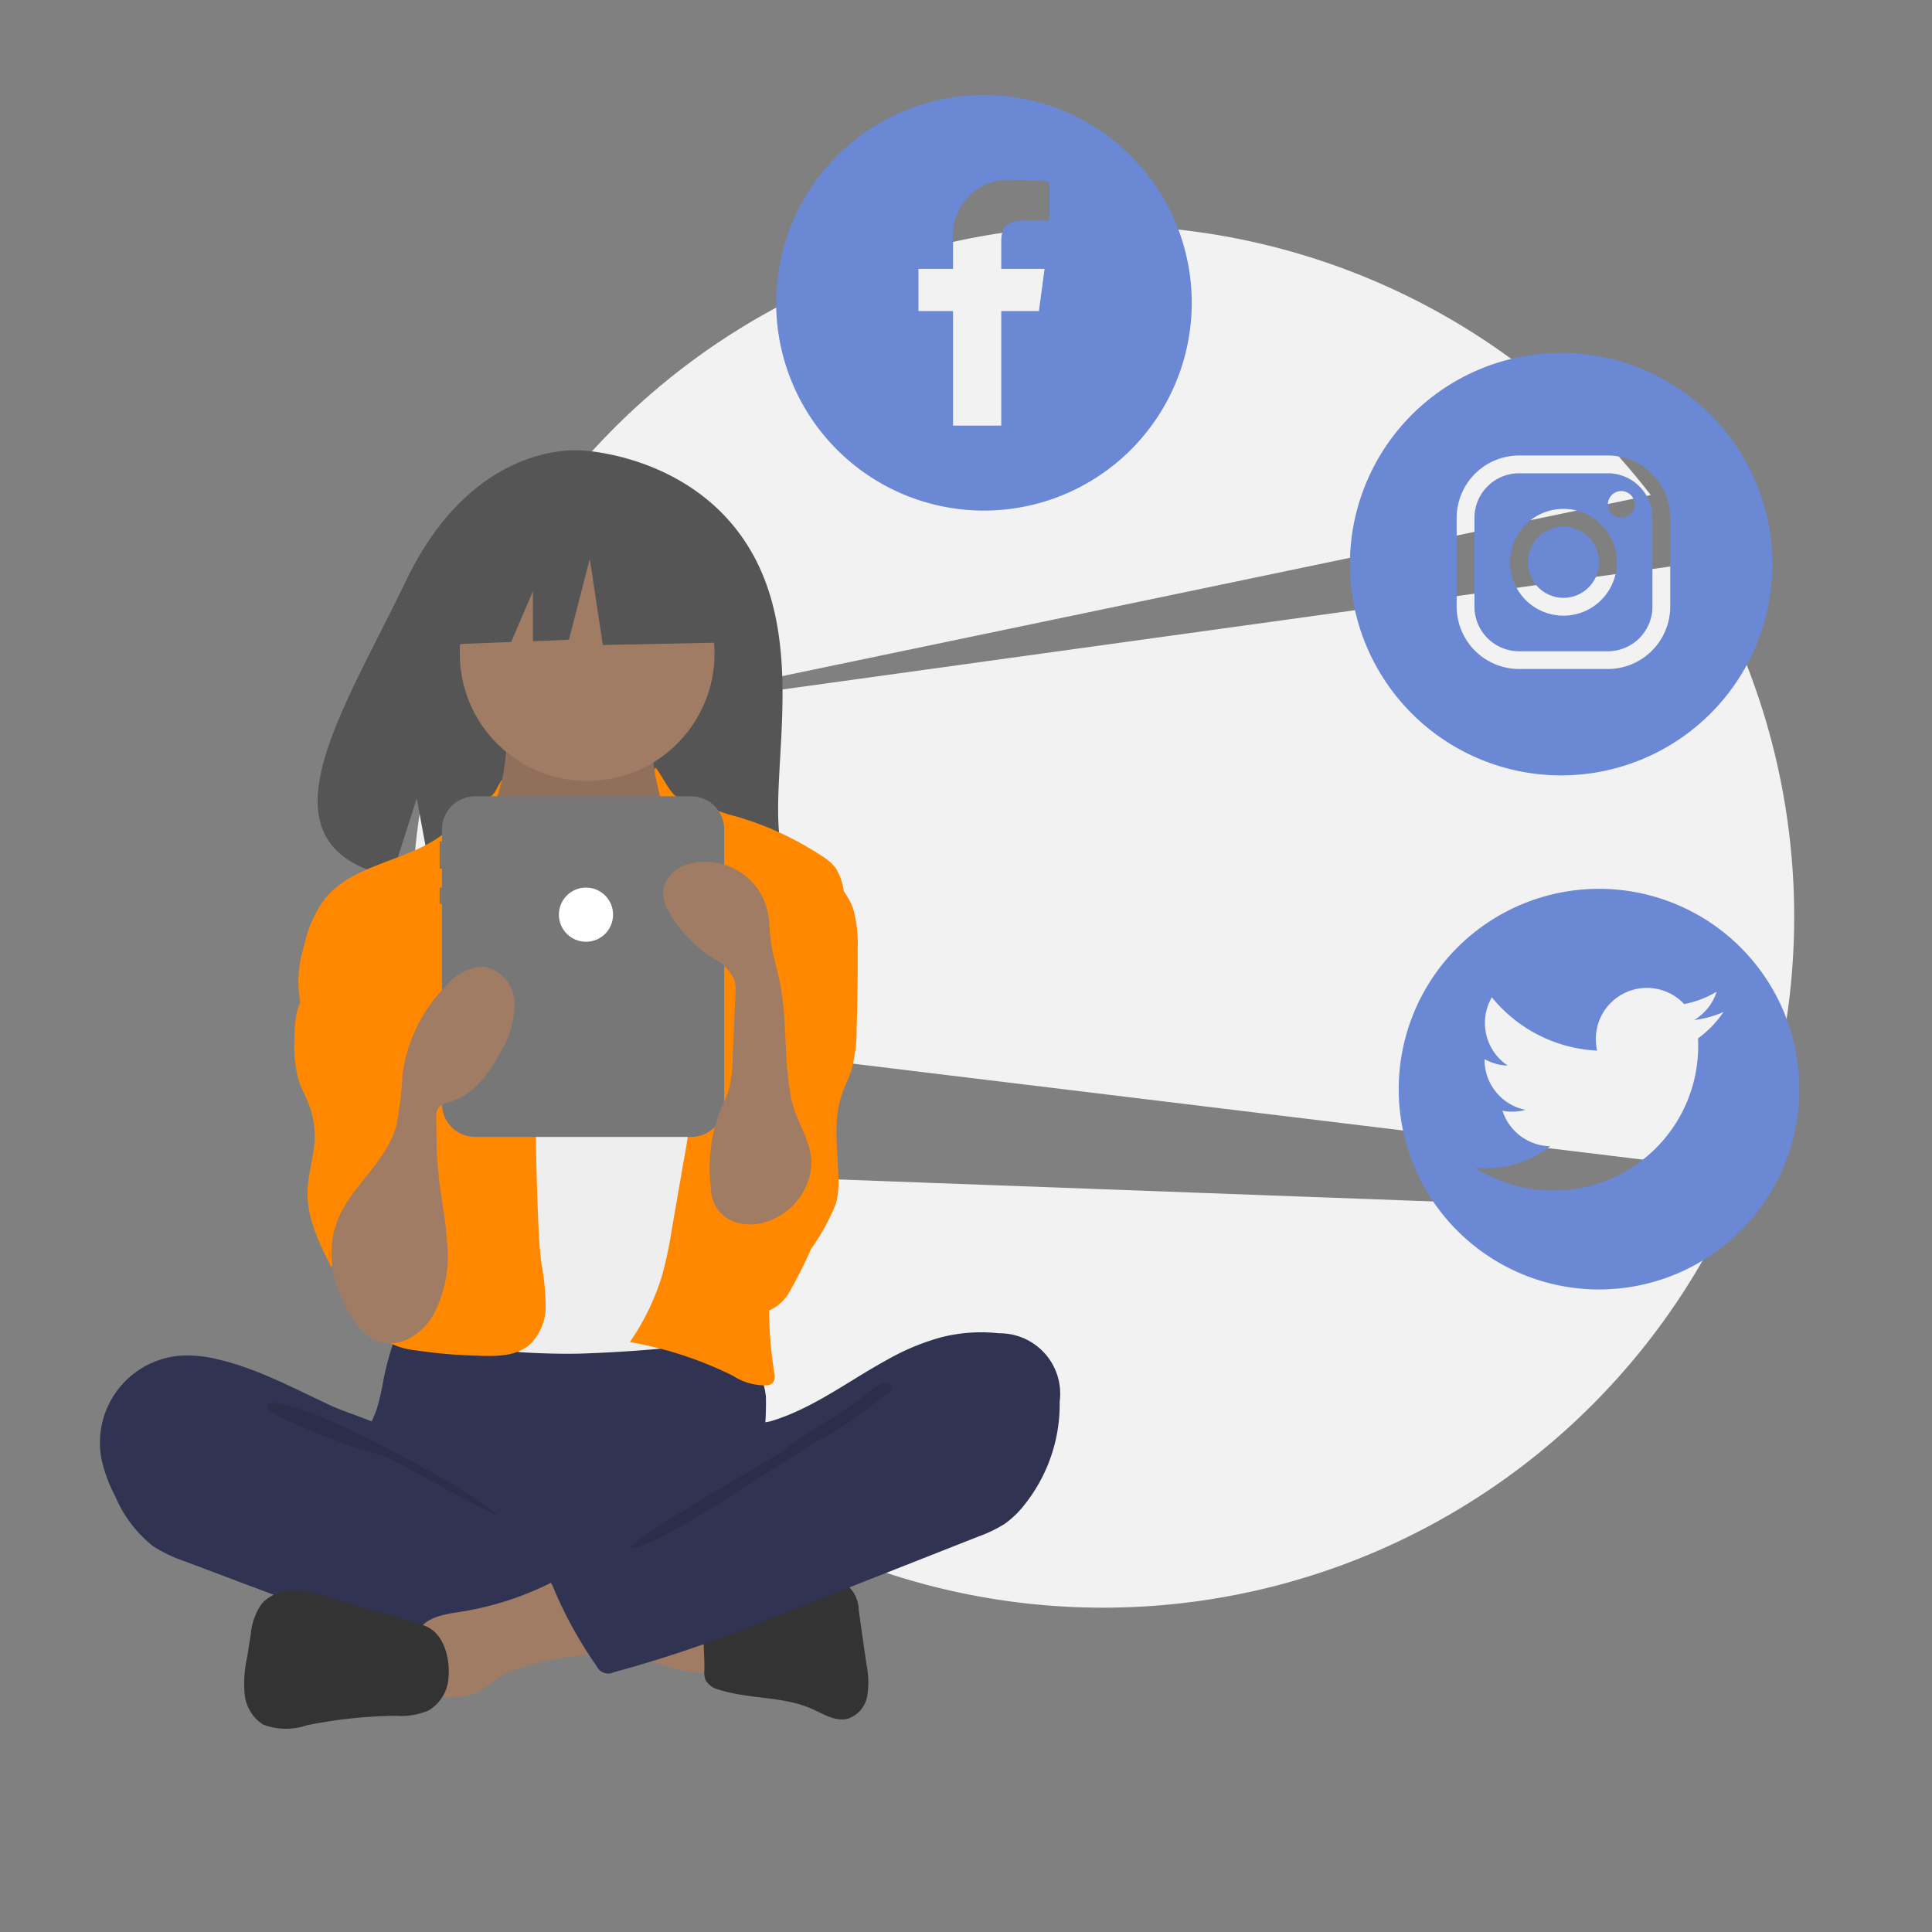 <svg id="a2246013-d3a3-46d0-864b-74e9d3f06e58" data-name="Ebene 1" xmlns="http://www.w3.org/2000/svg" viewBox="0 0 150 150"><rect x="0" y="0" width="150" height="150" fill="#808080" stroke="none"/><defs><style>.faed5892-e047-46ce-9b08-717dab716171{fill:#f2f2f2;}.ed6e1f5c-e244-4183-88df-a9edb41fa22c{fill:#555;}.a5ed670a-c503-4cd5-8ae2-52933af9b9c0{fill:#303351;}.ac45dde4-a9c3-44cc-b1b7-426c521cf234{fill:#a17c65;}.b9205305-39b6-4423-8e02-64e8bbf647c5{opacity:0.1;isolation:isolate;}.a9d2ea9b-6585-4309-8ee8-0d4ce5b1b7dc{fill:#eee;}.bf83cda9-1f3a-4f27-ba20-f3b12bab16be{fill:#f80;}.b6b76f83-ebdf-4ee0-bacd-e1d1de519e51{fill:#333;}.fc4f53fc-2e6f-4344-bb2a-f5ea6c27d600{fill:#777;}.bbf75879-16ce-449a-a977-8f64bbffb37e{fill:#fff;}.aa99d9e5-0efd-4c4b-9d28-9f01b50974e4{fill:#6b88d5;}</style></defs><title>strato-Illu-</title><path class="faed5892-e047-46ce-9b08-717dab716171" d="M135.512,91a53.751,53.751,0,0,0-3.767-47.3L45.872,55.591,128.166,38.44A53.657,53.657,0,0,0,31.984,71.162a54.173,54.173,0,0,0,.5,7.322Z"/><path class="faed5892-e047-46ce-9b08-717dab716171" d="M35.571,90.481a53.674,53.674,0,0,0,98.576,3.646Z"/><path class="ed6e1f5c-e244-4183-88df-a9edb41fa22c" d="M58.248,42.685c-4.353-7.354-12.964-7.7-12.964-7.7s-8.391-1.073-13.773,10.128C26.494,55.556,19.569,65.636,30.4,68.08l1.956-6.087,1.211,6.54a42.356,42.356,0,0,0,4.632.079c11.6-.374,22.637.11,22.281-4.051C60,59.03,62.436,49.762,58.248,42.685Z"/><path class="a5ed670a-c503-4cd5-8ae2-52933af9b9c0" d="M29.778,107.091a17.3,17.3,0,0,1-.555,2.39c-.273.766-.693,1.474-.942,2.248-.794,2.466.306,5.216,2.064,7.12a11.617,11.617,0,0,0,5.665,3.364,23.064,23.064,0,0,0,4.868.511c4.524.154,9.166.291,13.453-1.163a23.351,23.351,0,0,0,3.908-1.776,2.926,2.926,0,0,0,1.015-.8,2.8,2.8,0,0,0,.366-1.638c-.01-1.918-.4-3.827-.307-5.743a22.584,22.584,0,0,0,.152-3.179,5.865,5.865,0,0,0-4.482-5.053,12.184,12.184,0,0,0-3.716,0,94.926,94.926,0,0,1-9.671.433c-3.3-.021-6.578-.525-9.861-.578-.971-.015-.951.284-1.26,1.224A22.8,22.8,0,0,0,29.778,107.091Z"/><path class="ac45dde4-a9c3-44cc-b1b7-426c521cf234" d="M39.14,59.728a5.763,5.763,0,0,1-.828,2.373c-.574.785-1.51,1.233-2.128,1.984-.929,1.131-.982,2.722-.986,4.186a6.867,6.867,0,0,0,.776,3.905A6.8,6.8,0,0,0,37.93,73.9c2.819,1.9,5.866,3.834,9.266,3.9a4.928,4.928,0,0,0,3.846-1.4,5.771,5.771,0,0,0,.931-1.661,22.059,22.059,0,0,0,1.561-6.716,7.882,7.882,0,0,0-.3-3.226,29.831,29.831,0,0,0-1.8-3.19,7.108,7.108,0,0,1-.684-4.2.451.451,0,0,0-.024-.3.441.441,0,0,0-.365-.148l-6.741-.486a14.536,14.536,0,0,1-1.872-.214c-.363-.074-1.323-.59-1.669-.452C39.44,56.052,39.272,59.04,39.14,59.728Z"/><path class="b9205305-39b6-4423-8e02-64e8bbf647c5" d="M39.14,59.938a5.758,5.758,0,0,1-.828,2.373c-.574.785-1.51,1.234-2.128,1.985-.929,1.13-.982,2.721-.986,4.185a6.872,6.872,0,0,0,.776,3.906,6.81,6.81,0,0,0,1.956,1.724c2.819,1.9,5.866,3.835,9.266,3.9a4.927,4.927,0,0,0,3.846-1.4,5.776,5.776,0,0,0,.931-1.662,22.052,22.052,0,0,0,1.561-6.715,7.88,7.88,0,0,0-.3-3.226,29.748,29.748,0,0,0-1.8-3.191,7.108,7.108,0,0,1-.684-4.2.452.452,0,0,0-.024-.3.447.447,0,0,0-.365-.148l-6.741-.485a14.715,14.715,0,0,1-1.872-.214c-.363-.074-1.323-.59-1.669-.453C39.44,56.262,39.272,59.25,39.14,59.938Z"/><circle class="ac45dde4-a9c3-44cc-b1b7-426c521cf234" cx="45.587" cy="50.742" r="9.89"/><path class="a9d2ea9b-6585-4309-8ee8-0d4ce5b1b7dc" d="M40.527,72.893a6.068,6.068,0,0,0,1.738,1.388,5.458,5.458,0,0,0,2.17.413,6.542,6.542,0,0,0,4.955-1.558c1.6-1.652,1.546-4.317,2.8-6.244a1.389,1.389,0,0,1,.4-.442,1.315,1.315,0,0,1,.687-.158c1.582-.015,2.961,1.012,4.2,1.99a5.528,5.528,0,0,1,1.48,1.508,5.094,5.094,0,0,1,.5,1.528,67,67,0,0,1,1.016,9.166c.11,1.7.219,3.393.211,5.092-.027,5.6-1.328,11.1-2.622,16.55a2.588,2.588,0,0,1-1.033,1.823,2.553,2.553,0,0,1-.9.22,110.3,110.3,0,0,1-11.152.928q-2.184.035-4.366-.1a2.363,2.363,0,0,1-.736-.129,2.081,2.081,0,0,1-.8-.681c-2.018-2.543-2.137-6.059-2.124-9.306q.046-11.907.851-23.795a2.622,2.622,0,0,0-.418-1.964A24.571,24.571,0,0,0,40.527,72.893Z"/><path class="bf83cda9-1f3a-4f27-ba20-f3b12bab16be" d="M38.433,61.474c-.334.6-2.8,2.106-3.272,2.607-2.657,2.8-7.505,2.695-9.934,5.694a9.343,9.343,0,0,0-1.626,3.7,8.855,8.855,0,0,0,.065,5.655c.745,1.692,2.313,2.861,3.377,4.372a16.83,16.83,0,0,1,2.2,5.638,12.967,12.967,0,0,1,.6,4.43,26.77,26.77,0,0,1-1.47,4.881c-.484,1.633-.568,3.578.552,4.861a5.546,5.546,0,0,0,3.347,1.527,38.439,38.439,0,0,0,4.771.415c1.41.062,2.965.075,4.049-.829a4.073,4.073,0,0,0,1.275-2.984,19.264,19.264,0,0,0-.328-3.32c-.151-1.145-.208-2.3-.257-3.453q-.325-7.764-.089-15.538a13.217,13.217,0,0,0-.157-3.225A17.675,17.675,0,0,0,39.858,72a14.754,14.754,0,0,1-1.636-7.8C38.412,61.435,39.621,59.322,38.433,61.474Z"/><path class="bf83cda9-1f3a-4f27-ba20-f3b12bab16be" d="M52.32,61.684c.509.523,2.238.7,2.885,1.032a10.182,10.182,0,0,0,1.9.657,24.61,24.61,0,0,1,6.661,3.057,4.017,4.017,0,0,1,1.114.963,4.4,4.4,0,0,1,.617,1.74,19.753,19.753,0,0,1,.564,4.758,19.745,19.745,0,0,1-1.1,4.965l-1.9,6.063c-1.415,4.524-2.84,9.094-3.238,13.818a32.531,32.531,0,0,0,.292,7.849.926.926,0,0,1-.1.76.748.748,0,0,1-.464.214,4.555,4.555,0,0,1-2.63-.737A29.131,29.131,0,0,0,48.9,104.2a18.68,18.68,0,0,0,2.494-5.14,31.138,31.138,0,0,0,.753-3.536l.882-5.1a49.983,49.983,0,0,0,.757-5.642,7.052,7.052,0,0,0-.123-2.125,10.3,10.3,0,0,0-.8-1.917,16.372,16.372,0,0,1-1.564-9.78,14.3,14.3,0,0,0,.534-4.35,30.782,30.782,0,0,0-.351-3.869C50.006,57.055,51.363,60.7,52.32,61.684Z"/><path class="bf83cda9-1f3a-4f27-ba20-f3b12bab16be" d="M25.2,74.556c-.663,1.375-1.771,2.546-2.148,4.026a8.8,8.8,0,0,0-.188,2.1,10.018,10.018,0,0,0,.313,3.164c.21.653.553,1.254.8,1.894a6.867,6.867,0,0,1,.45,2.805c-.067,1.325-.517,2.611-.552,3.937-.055,2.085.909,4.045,1.85,5.906a4.343,4.343,0,0,1,5.653-2.4,4.291,4.291,0,0,1,.659.334,1.3,1.3,0,0,0,.285-.944q.1-3.629.2-7.257a43.372,43.372,0,0,0-.662-11.175,10.544,10.544,0,0,0-2.1-4.559c-.583-.672-2.565-2.441-3.523-1.688-.431.338-.33,1.259-.4,1.726A7.337,7.337,0,0,1,25.2,74.556Z"/><path class="bf83cda9-1f3a-4f27-ba20-f3b12bab16be" d="M66.252,70.592a10.134,10.134,0,0,1,.338,3.045q.019,3.136-.083,6.272a11.675,11.675,0,0,1-.408,3.176c-.214.673-.544,1.3-.765,1.975-.662,2.01-.3,4.19-.244,6.306a7.139,7.139,0,0,1-.173,2.04,16.786,16.786,0,0,1-1.945,3.56,34.974,34.974,0,0,1-1.742,3.447,3.287,3.287,0,0,1-3.279,1.564,3.617,3.617,0,0,1-2.082-1.941,9.52,9.52,0,0,1-.985-6.176c.467-2.567,1.975-4.845,2.519-7.4.747-3.505-.388-7.123-.354-10.706a5.154,5.154,0,0,1,.225-1.66,6.946,6.946,0,0,1,1.465-2.129,26.977,26.977,0,0,0,1.968-2.583c.405-.6.955-2.159,1.674-2.288C63.985,66.807,65.854,69.353,66.252,70.592Z"/><path class="a5ed670a-c503-4cd5-8ae2-52933af9b9c0" d="M16.877,105.532a9.776,9.776,0,0,0-2.715-.289,6.777,6.777,0,0,0-6.292,7.99,11.339,11.339,0,0,0,1.076,2.94,9.821,9.821,0,0,0,2.917,3.856,11.332,11.332,0,0,0,2.574,1.225l7.021,2.645c1.033.39,2.066.779,3.11,1.14a60.832,60.832,0,0,0,16.239,3.228,17.634,17.634,0,0,0,5.043-.255,1.645,1.645,0,0,0,1.032-.558,1.767,1.767,0,0,0,.231-.762l.432-3.025a2.532,2.532,0,0,0-.037-1.275,2.441,2.441,0,0,0-1.167-1.1c-4.616-2.651-10.006-4.114-13.891-7.753-.915-.856-1.68-2.214-2.792-2.8-1.26-.66-2.744-1.037-4.047-1.645C22.763,107.769,19.964,106.241,16.877,105.532Z"/><path class="b9205305-39b6-4423-8e02-64e8bbf647c5" d="M23.887,109.61c2.482.777,12.96,6.165,14.756,8.046-.241.087-8.409-4.491-8.654-4.564a49.423,49.423,0,0,1-6.583-2.32c-.426-.2-2.766-1.122-2.66-1.659C20.866,108.507,23.446,109.472,23.887,109.61Z"/><path class="ac45dde4-a9c3-44cc-b1b7-426c521cf234" d="M54.849,129.836a.586.586,0,0,0,.394-.116.607.607,0,0,0,.122-.453q0-2.059-.011-4.12a12.661,12.661,0,0,0-3.812-.92l-6.07-.811c.14.018-.949,2.614-.782,2.961.294.611,2.542,1.152,3.177,1.44C50.073,128.82,52.365,129.922,54.849,129.836Z"/><path class="ac45dde4-a9c3-44cc-b1b7-426c521cf234" d="M35.8,125.132c-1.146.183-2.425.344-3.167,1.236-.942,1.132-.541,2.818-.092,4.22a1.369,1.369,0,0,0,1.6,1.142,5.515,5.515,0,0,0,3.071-.395,13.45,13.45,0,0,0,1.193-.887,7.657,7.657,0,0,1,2.193-1,22.205,22.205,0,0,1,4.4-.908,6.834,6.834,0,0,0,1.734-.305,1.923,1.923,0,0,0,1.222-1.186,2.828,2.828,0,0,0-.641-2.169,8.658,8.658,0,0,0-1.846-2.282c-1.132-.879-1.691-.2-2.83.358A24,24,0,0,1,35.8,125.132Z"/><path class="b6b76f83-ebdf-4ee0-bacd-e1d1de519e51" d="M32.808,126.165l-7.277-2.151a9.619,9.619,0,0,0-2.709-.525,3.251,3.251,0,0,0-2.487,1.006,4.838,4.838,0,0,0-.866,2.426l-.3,1.837a9.24,9.24,0,0,0-.169,2.82,3.121,3.121,0,0,0,1.446,2.324,4.98,4.98,0,0,0,3.365.052,36.665,36.665,0,0,1,6.9-.74,5.526,5.526,0,0,0,2.554-.407,3.191,3.191,0,0,0,1.557-2.542C34.961,128.7,34.438,126.646,32.808,126.165Z"/><path class="b6b76f83-ebdf-4ee0-bacd-e1d1de519e51" d="M57.71,124.29a17.6,17.6,0,0,0,2.68-1.018,11.927,11.927,0,0,1,4-.44,2.555,2.555,0,0,1,1.434.287,2.589,2.589,0,0,1,.847,1.893q.3,2.13.61,4.26a6.694,6.694,0,0,1,.049,2.414,2.271,2.271,0,0,1-1.5,1.755c-.952.247-1.885-.361-2.783-.76-2.246-1-4.857-.743-7.2-1.489a1.614,1.614,0,0,1-1.078-.77,1.755,1.755,0,0,1-.083-.737c.04-1.369-.249-3.239.163-4.548C55.221,123.96,56.657,124.29,57.71,124.29Z"/><path class="a5ed670a-c503-4cd5-8ae2-52933af9b9c0" d="M73.111,103.817a12.616,12.616,0,0,1,4.452-.3,4.693,4.693,0,0,1,4.711,5.3,12.529,12.529,0,0,1-2.724,8,7.3,7.3,0,0,1-1.556,1.5,10.3,10.3,0,0,1-2.026.976l-15.724,6.2a101.6,101.6,0,0,1-12.6,4.344.983.983,0,0,1-1.312-.458l-.01-.022a32.488,32.488,0,0,1-3.446-6.3.425.425,0,0,1,.059-.6.463.463,0,0,1,.128-.072l11.122-6.39a11.222,11.222,0,0,0,2.264-1.56,5.592,5.592,0,0,0,1.162-1.618c.231-.481.252-1.618.547-1.973s1.274-.377,1.73-.514a15.656,15.656,0,0,0,1.883-.712c2.488-1.113,4.7-2.73,7.089-4.033A18.148,18.148,0,0,1,73.111,103.817Z"/><path class="b9205305-39b6-4423-8e02-64e8bbf647c5" d="M66.806,108.589c-1.911,1.435-4.385,2.755-6.279,4.227-.647.5-11.421,6.561-11.573,7.365,1.766.3,13.021-7.576,14.631-8.361a26.013,26.013,0,0,0,4.453-2.994c.36-.28,1.888-1.122.853-1.435C68.308,107.214,67.236,108.3,66.806,108.589Z"/><path class="fc4f53fc-2e6f-4344-bb2a-f5ea6c27d600" d="M53.658,61.823H36.885a2.57,2.57,0,0,0-2.57,2.569v.941h-.182v2.105h.182v1.473h-.182v1.262h.182V85.7a2.57,2.57,0,0,0,2.57,2.57H53.658a2.57,2.57,0,0,0,2.569-2.57V64.392A2.569,2.569,0,0,0,53.658,61.823Z"/><polygon class="ed6e1f5c-e244-4183-88df-a9edb41fa22c" points="56.324 41.976 47.816 37.52 36.068 39.343 33.638 50.079 39.688 49.846 41.379 45.902 41.379 49.781 44.17 49.673 45.791 43.394 46.804 50.079 56.729 49.876 56.324 41.976"/><path class="ac45dde4-a9c3-44cc-b1b7-426c521cf234" d="M27.427,102.426a4.42,4.42,0,0,0,1.588,1.58,3.1,3.1,0,0,0,2.73-.073,4.8,4.8,0,0,0,1.97-1.975,9.829,9.829,0,0,0,1-5.459c-.116-1.873-.516-3.717-.693-5.585-.128-1.358-.139-2.724-.149-4.088A1.355,1.355,0,0,1,34.046,86a1.622,1.622,0,0,1,.912-.456c1.866-.554,3.1-2.3,3.992-4.035a7,7,0,0,0,.995-3.716,2.917,2.917,0,0,0-2.339-2.731,3.748,3.748,0,0,0-2.819,1.314,12.089,12.089,0,0,0-3.54,7.075,27.437,27.437,0,0,1-.478,3.946c-.765,2.729-3.157,4.4-4.349,6.858C25.106,96.961,25.831,100.032,27.427,102.426Z"/><path class="ac45dde4-a9c3-44cc-b1b7-426c521cf234" d="M62.629,92a5.155,5.155,0,0,1-2.892,2.779,4,4,0,0,1-2.514.154,2.789,2.789,0,0,1-1.842-1.648,4.44,4.44,0,0,1-.207-1.237,12.734,12.734,0,0,1,.595-5.455c.258-.663.605-1.292.809-1.973a9.884,9.884,0,0,0,.3-2.409l.22-5.021a3.292,3.292,0,0,0-.074-1.088,3.443,3.443,0,0,0-1.522-1.632,10.009,10.009,0,0,1-3.72-3.949,2.766,2.766,0,0,1-.257-1.636,2.718,2.718,0,0,1,2.206-1.86,4.934,4.934,0,0,1,5.875,3.767c.016.07.029.14.042.21.1.567.1,1.145.154,1.718.122,1.214.508,2.384.749,3.58.594,2.945.286,5.991.873,8.936C61.919,87.7,63.77,89.306,62.629,92Z"/><circle class="bbf75879-16ce-449a-a977-8f64bbffb37e" cx="45.496" cy="71.015" r="2.104"/><path class="aa99d9e5-0efd-4c4b-9d28-9f01b50974e4" d="M124.149,69.009A15.552,15.552,0,1,0,139.7,84.56h0A15.551,15.551,0,0,0,124.149,69.009Zm7.686,11.607c.008.168.012.34.012.512a11.215,11.215,0,0,1-11.292,11.3,11.075,11.075,0,0,1-6.07-1.794,8.088,8.088,0,0,0,.946.058,7.952,7.952,0,0,0,4.927-1.7,3.973,3.973,0,0,1-3.707-2.757,3.672,3.672,0,0,0,.746.074,4,4,0,0,0,1.044-.139,3.968,3.968,0,0,1-3.182-3.891v-.049a3.863,3.863,0,0,0,1.8.5,3.973,3.973,0,0,1-1.233-5.3A11.238,11.238,0,0,0,124,81.57a3.878,3.878,0,0,1-.1-.9,3.964,3.964,0,0,1,6.861-2.711,7.889,7.889,0,0,0,2.519-.963,3.982,3.982,0,0,1-1.745,2.2,8.043,8.043,0,0,0,2.277-.627A8.073,8.073,0,0,1,131.835,80.616Z"/><circle class="aa99d9e5-0efd-4c4b-9d28-9f01b50974e4" cx="121.386" cy="43.654" r="2.763"/><path class="aa99d9e5-0efd-4c4b-9d28-9f01b50974e4" d="M124.84,36.746h-6.909a3.463,3.463,0,0,0-3.454,3.454v6.909a3.464,3.464,0,0,0,3.454,3.454h6.909a3.464,3.464,0,0,0,3.454-3.454V40.2A3.463,3.463,0,0,0,124.84,36.746ZM121.386,47.8a4.145,4.145,0,1,1,4.145-4.145A4.145,4.145,0,0,1,121.386,47.8Zm4.49-7.6a1.037,1.037,0,1,1,1.036-1.036,1.036,1.036,0,0,1-1.036,1.036Z"/><path class="aa99d9e5-0efd-4c4b-9d28-9f01b50974e4" d="M121.208,27.4a16.4,16.4,0,1,0,16.4,16.4h0A16.4,16.4,0,0,0,121.208,27.4Zm8.468,19.705a4.851,4.851,0,0,1-4.836,4.836h-6.909a4.851,4.851,0,0,1-4.836-4.836V40.2a4.851,4.851,0,0,1,4.836-4.836h6.909a4.85,4.85,0,0,1,4.836,4.836Z"/><path class="aa99d9e5-0efd-4c4b-9d28-9f01b50974e4" d="M76.4,7.377A16.132,16.132,0,1,0,92.526,23.509,16.131,16.131,0,0,0,76.4,7.377Zm5.086,9.761H79.416c-1.41,0-1.679.667-1.679,1.65v2.088H81.1l-.439,3.276H77.737v8.892H73.993V24.152H71.308V20.876h2.685V18.454a4.268,4.268,0,0,1,4.6-4.481c1.24,0,2.574.094,2.884.135Z"/></svg>